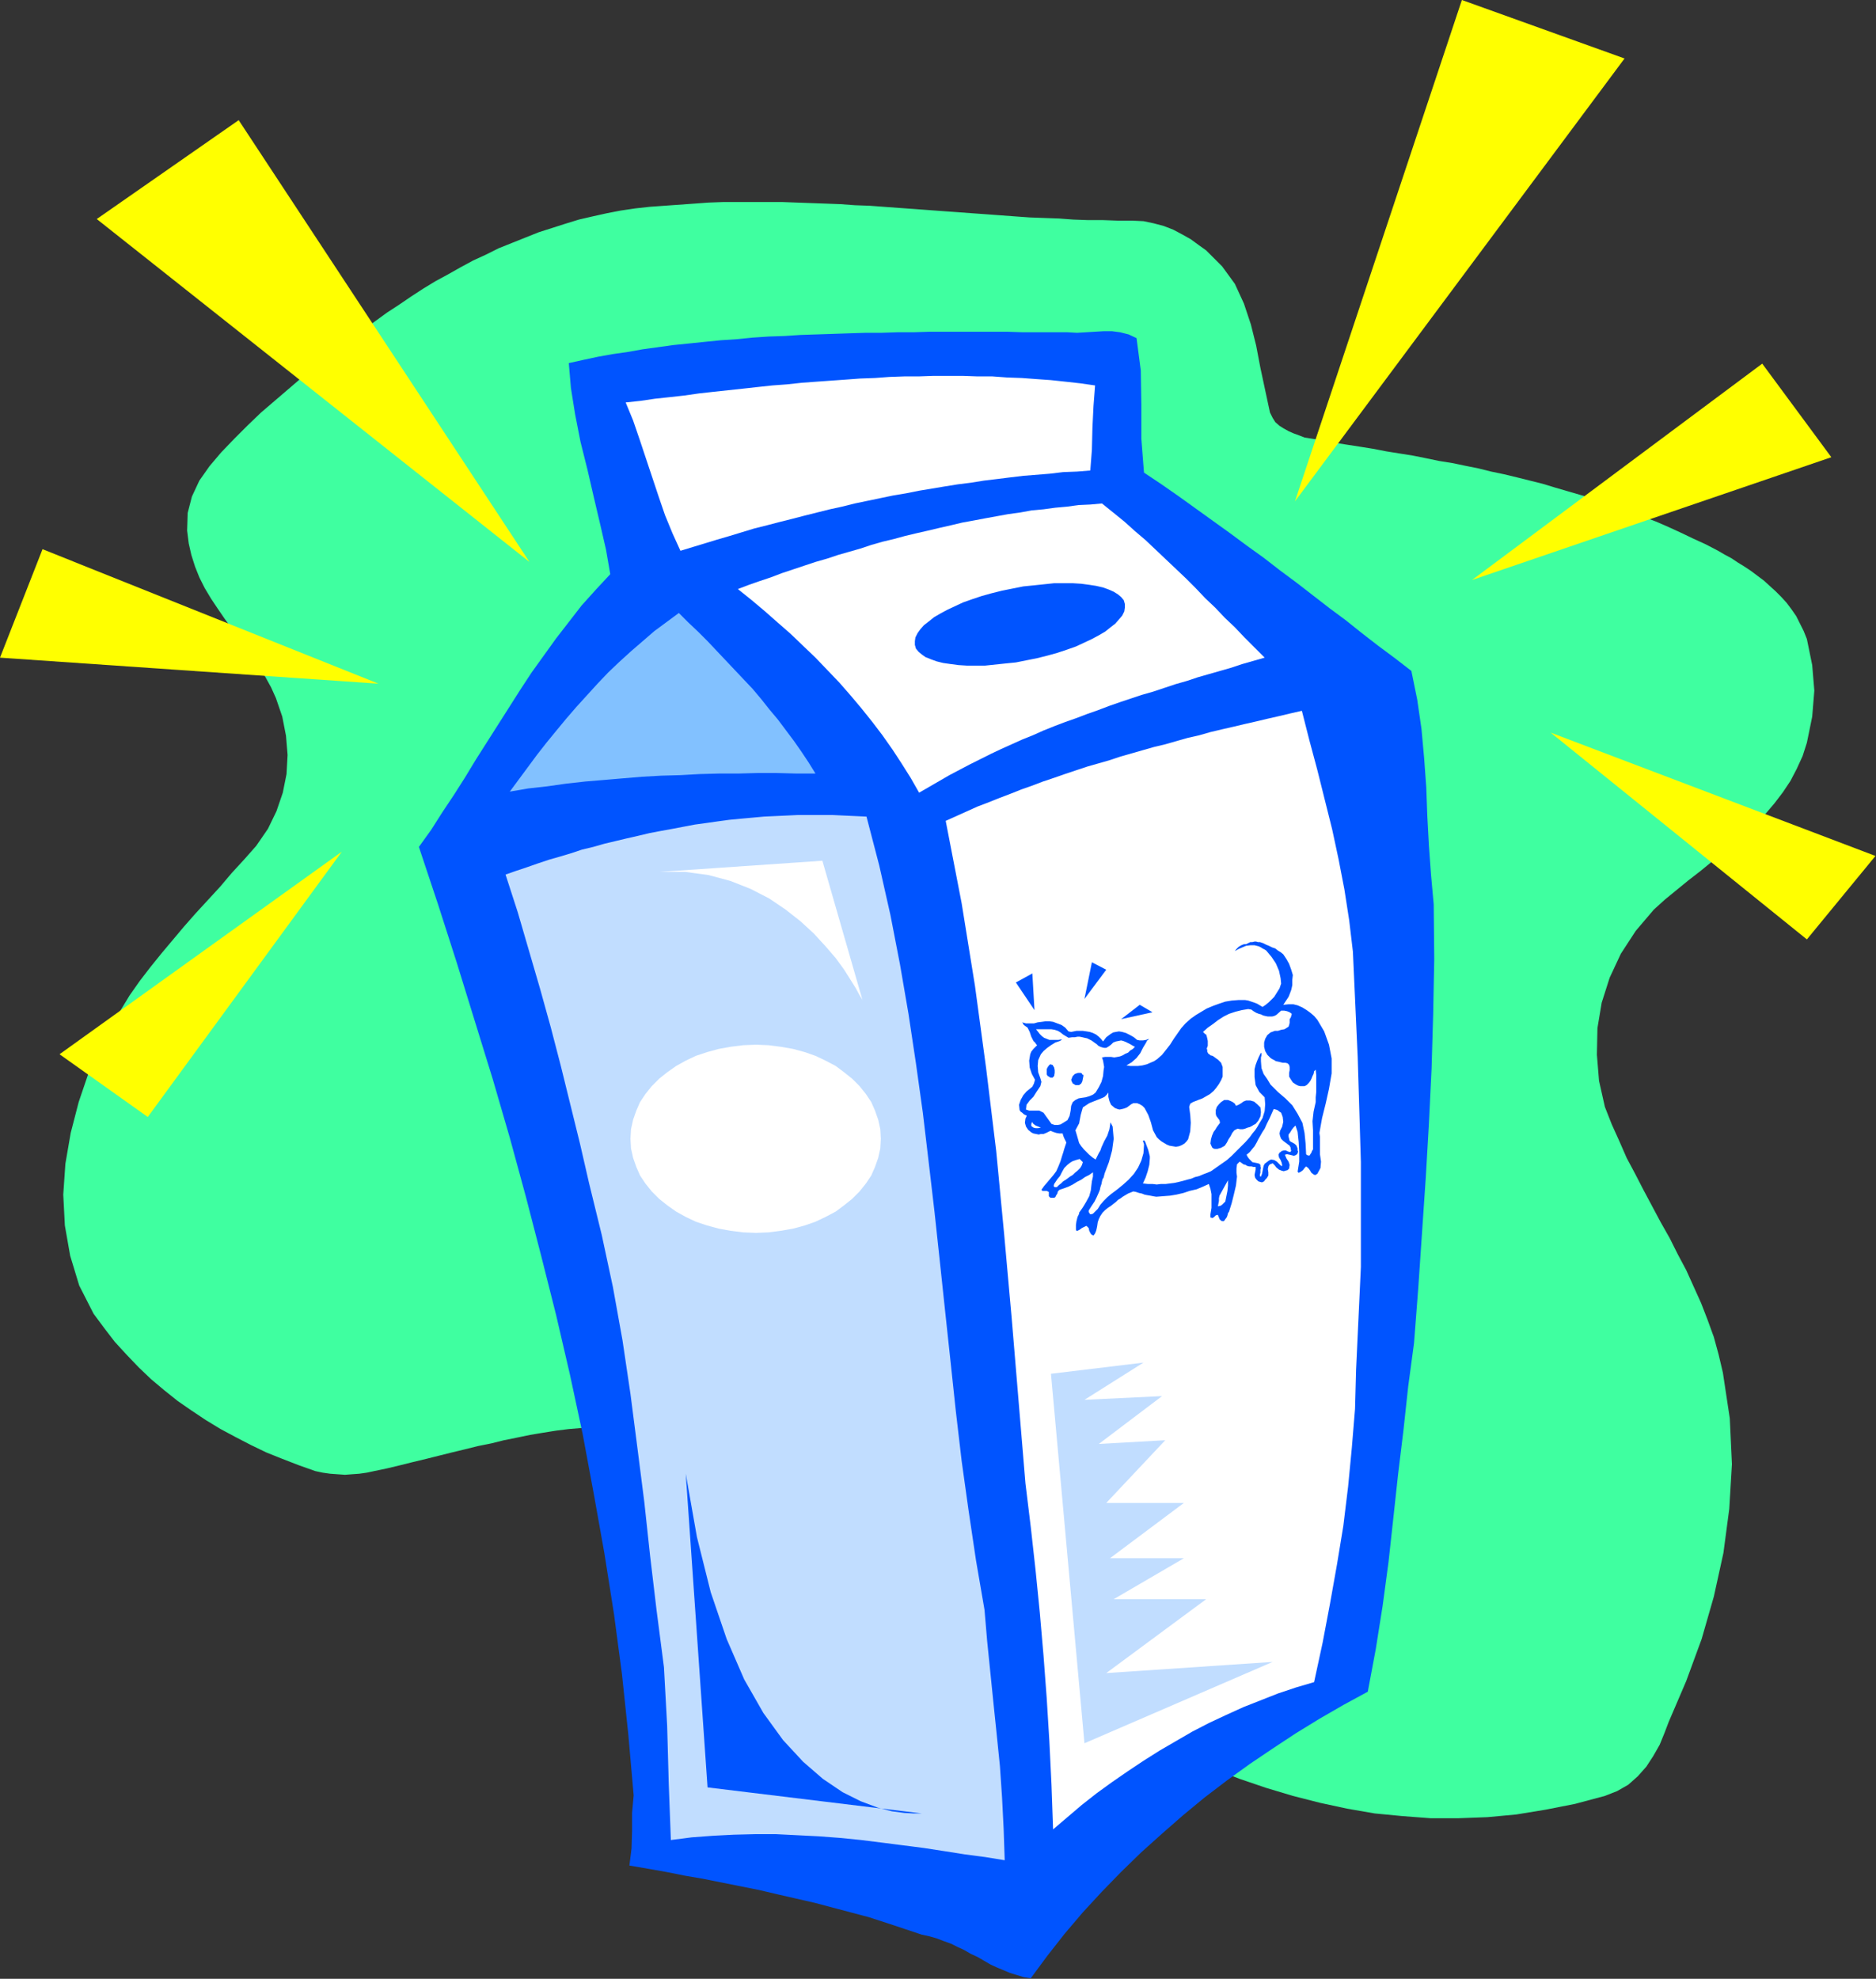 <?xml version="1.0" encoding="UTF-8" standalone="no"?>
<svg
   xmlns:dc="http://purl.org/dc/elements/1.1/"
   xmlns:cc="http://creativecommons.org/ns#"
   xmlns:rdf="http://www.w3.org/1999/02/22-rdf-syntax-ns#"
   xmlns:svg="http://www.w3.org/2000/svg"
   xmlns="http://www.w3.org/2000/svg"
   xmlns:sodipodi="http://sodipodi.sourceforge.net/DTD/sodipodi-0.dtd"
   xmlns:inkscape="http://www.inkscape.org/namespaces/inkscape"
   version="1.0"
   width="89.637mm"
   height="94.539mm"
   id="svg73"
   sodipodi:docname="CLP00061.WMF">
  <rect width="100%" height="100%" fill="#333333" stroke="none"/>
  <sodipodi:namedview
     pagecolor="#ffffff"
     bordercolor="#666666"
     borderopacity="1"
     objecttolerance="10"
     gridtolerance="10"
     guidetolerance="10"
     inkscape:pageopacity="0"
     inkscape:pageshadow="2"
     inkscape:window-width="640"
     inkscape:window-height="480"
     id="namedview75" />
  <defs
     id="defs3">
    <pattern
       id="WMFhbasepattern"
       patternUnits="userSpaceOnUse"
       width="6"
       height="6"
       x="0"
       y="0" />
  </defs>
  <path
     style="fill:#3fffa0;fill-rule:evenodd;fill-opacity:1;stroke:none;"
     d="  M 204.48,39.84   L 201.792,39.84   L 199.2,39.744   L 196.512,39.744   L 193.824,39.648   L 191.232,39.456   L 188.544,39.36   L 185.952,39.264   L 183.264,39.072   L 180.672,38.88   L 178.08,38.688   L 175.392,38.496   L 172.8,38.304   L 170.112,38.112   L 167.52,37.92   L 164.928,37.728   L 162.24,37.536   L 159.648,37.344   L 157.056,37.152   L 154.368,37.056   L 151.776,36.864   L 149.184,36.768   L 146.496,36.672   L 143.904,36.576   L 141.216,36.48   L 138.624,36.48   L 135.936,36.48   L 133.344,36.48   L 130.656,36.48   L 127.968,36.576   L 125.376,36.768   L 122.688,36.96   L 120,37.152   L 117.312,37.344   L 114.72,37.632   L 112.128,38.016   L 109.632,38.496   L 107.04,39.072   L 104.544,39.648   L 102.048,40.416   L 99.648,41.184   L 97.248,41.952   L 94.848,42.912   L 92.448,43.872   L 90.048,44.832   L 87.744,45.984   L 85.44,47.04   L 83.136,48.288   L 80.928,49.536   L 78.624,50.784   L 76.416,52.128   L 74.208,53.568   L 72.096,55.008   L 69.888,56.448   L 67.776,57.984   L 65.664,59.52   L 63.552,61.056   L 61.44,62.688   L 59.328,64.32   L 57.312,65.952   L 55.2,67.584   L 53.184,69.312   L 51.168,71.04   L 49.152,72.768   L 47.136,74.496   L 44.736,76.8   L 42.336,79.2   L 39.936,81.696   L 37.824,84.192   L 36,86.784   L 34.656,89.664   L 33.888,92.64   L 33.792,95.808   L 34.08,98.112   L 34.56,100.224   L 35.232,102.336   L 36,104.256   L 36.96,106.176   L 38.112,108.096   L 39.264,109.824   L 40.512,111.648   L 41.76,113.376   L 43.008,115.104   L 44.352,116.832   L 45.6,118.56   L 46.752,120.384   L 47.904,122.208   L 48.96,124.128   L 49.824,126.048   L 50.976,129.408   L 51.648,132.864   L 51.936,136.32   L 51.744,139.776   L 51.072,143.136   L 49.92,146.496   L 48.384,149.664   L 46.272,152.736   L 44.064,155.232   L 41.856,157.632   L 39.744,160.128   L 37.536,162.528   L 35.328,164.928   L 33.216,167.328   L 31.2,169.728   L 29.184,172.128   L 27.168,174.624   L 25.248,177.12   L 23.424,179.712   L 21.792,182.4   L 20.16,185.088   L 18.624,187.776   L 17.28,190.656   L 16.032,193.632   L 14.208,199.008   L 12.768,204.576   L 11.808,210.144   L 11.424,215.712   L 11.712,221.28   L 12.672,226.752   L 14.304,232.128   L 16.896,237.216   L 18.816,239.808   L 20.736,242.304   L 22.848,244.608   L 25.056,246.912   L 27.264,249.024   L 29.664,251.04   L 32.064,252.96   L 34.56,254.688   L 37.152,256.416   L 39.84,258.048   L 42.528,259.488   L 45.312,260.928   L 48.096,262.272   L 50.976,263.424   L 53.952,264.576   L 56.928,265.632   L 58.272,265.92   L 59.616,266.112   L 60.96,266.208   L 62.304,266.304   L 63.552,266.208   L 64.896,266.112   L 66.24,265.92   L 67.584,265.632   L 69.888,265.152   L 72.288,264.576   L 74.592,264   L 76.992,263.424   L 79.296,262.848   L 81.6,262.272   L 84,261.696   L 86.304,261.12   L 88.704,260.64   L 91.008,260.064   L 93.408,259.584   L 95.712,259.104   L 98.016,258.72   L 100.416,258.336   L 102.72,258.048   L 105.024,257.856   L 107.328,257.664   L 109.632,257.568   L 111.936,257.568   L 114.24,257.568   L 116.448,257.76   L 118.752,258.048   L 120.96,258.432   L 123.168,258.912   L 125.376,259.488   L 127.584,260.16   L 129.792,261.024   L 132,261.984   L 134.112,263.136   L 136.224,264.48   L 138.336,265.824   L 140.448,267.456   L 144.576,270.72   L 148.704,273.984   L 152.832,277.248   L 157.056,280.512   L 161.184,283.776   L 165.504,287.04   L 169.728,290.208   L 174.048,293.376   L 178.368,296.448   L 182.784,299.424   L 187.2,302.304   L 191.616,305.088   L 196.128,307.872   L 200.64,310.464   L 205.248,312.864   L 209.856,315.168   L 214.464,317.376   L 219.168,319.392   L 223.872,321.216   L 228.672,322.848   L 233.472,324.288   L 238.368,325.536   L 243.264,326.592   L 248.256,327.456   L 253.248,327.936   L 258.336,328.32   L 263.424,328.32   L 268.608,328.128   L 273.792,327.648   L 279.072,326.784   L 284.448,325.728   L 289.824,324.288   L 292.032,323.424   L 294.048,322.272   L 295.776,320.736   L 297.312,319.008   L 298.56,317.088   L 299.712,315.072   L 300.576,312.96   L 301.344,310.944   L 304.512,303.552   L 307.296,295.968   L 309.504,288.288   L 311.232,280.416   L 312.288,272.448   L 312.768,264.384   L 312.384,256.128   L 311.136,247.872   L 310.368,244.608   L 309.504,241.44   L 308.352,238.272   L 307.2,235.296   L 305.856,232.32   L 304.512,229.344   L 302.976,226.464   L 301.536,223.584   L 299.904,220.704   L 298.368,217.824   L 296.832,214.944   L 295.296,211.968   L 293.76,209.088   L 292.416,206.016   L 291.072,203.04   L 289.824,199.872   L 288.768,195.168   L 288.384,190.464   L 288.48,185.664   L 289.248,181.056   L 290.688,176.544   L 292.704,172.224   L 295.392,168.096   L 298.656,164.256   L 300.672,162.432   L 302.784,160.704   L 304.896,158.976   L 307.008,157.344   L 309.12,155.616   L 311.136,153.984   L 313.152,152.256   L 315.168,150.528   L 316.992,148.8   L 318.816,146.976   L 320.448,145.056   L 321.984,143.04   L 323.328,141.024   L 324.48,138.816   L 325.536,136.512   L 326.304,134.112   L 327.264,129.408   L 327.648,124.704   L 327.264,120.096   L 326.304,115.392   L 325.728,113.952   L 325.056,112.608   L 324.384,111.264   L 323.52,110.016   L 322.656,108.864   L 321.696,107.808   L 320.64,106.752   L 319.584,105.792   L 318.528,104.832   L 317.376,103.968   L 316.224,103.104   L 315.072,102.336   L 313.824,101.568   L 312.672,100.8   L 311.424,100.128   L 310.272,99.456   L 308.064,98.304   L 305.76,97.248   L 303.552,96.192   L 301.248,95.136   L 299.04,94.176   L 296.736,93.312   L 294.528,92.448   L 292.224,91.584   L 289.92,90.816   L 287.712,90.048   L 285.408,89.376   L 283.104,88.704   L 280.8,88.032   L 278.592,87.36   L 276.288,86.784   L 273.984,86.208   L 271.584,85.632   L 269.28,85.152   L 266.976,84.576   L 264.576,84.096   L 262.272,83.616   L 259.872,83.232   L 257.568,82.752   L 255.168,82.272   L 252.768,81.888   L 250.368,81.504   L 247.872,81.024   L 245.472,80.64   L 242.976,80.256   L 240.576,79.872   L 238.08,79.392   L 235.584,79.008   L 234.624,78.624   L 233.568,78.24   L 232.704,77.856   L 231.84,77.376   L 231.072,76.896   L 230.304,76.224   L 229.824,75.456   L 229.344,74.496   L 228.48,70.464   L 227.616,66.432   L 226.848,62.4   L 225.888,58.56   L 224.64,54.816   L 223.008,51.264   L 220.704,48.096   L 217.824,45.216   L 216.48,44.256   L 215.04,43.2   L 213.504,42.336   L 211.872,41.472   L 210.144,40.8   L 208.32,40.32   L 206.496,39.936   L 204.48,39.84  z "
     id="path5" />
  <path
     style="fill:#0054ff;fill-rule:evenodd;fill-opacity:1;stroke:none;"
     d="  M 166.464,349.344   L 163.296,348.288   L 160.128,347.232   L 156.864,346.176   L 153.6,345.312   L 150.336,344.448   L 147.072,343.584   L 143.712,342.816   L 140.352,342.048   L 137.088,341.28   L 133.728,340.608   L 130.368,339.936   L 127.008,339.264   L 123.648,338.688   L 120.288,338.016   L 117.024,337.44   L 113.664,336.864   L 114.048,333.792   L 114.144,330.624   L 114.144,327.36   L 114.432,324.192   L 113.472,313.248   L 112.32,302.304   L 110.88,291.456   L 109.152,280.512   L 107.232,269.76   L 105.216,258.912   L 102.912,248.16   L 100.416,237.408   L 97.728,226.752   L 94.944,216   L 92.064,205.44   L 88.992,194.88   L 85.728,184.32   L 82.464,173.76   L 79.104,163.296   L 75.648,152.928   L 77.856,149.856   L 79.872,146.688   L 81.984,143.52   L 84,140.352   L 85.92,137.184   L 87.936,134.016   L 89.952,130.848   L 91.968,127.68   L 93.984,124.512   L 96,121.44   L 98.208,118.368   L 100.416,115.296   L 102.72,112.32   L 105.024,109.344   L 107.616,106.464   L 110.208,103.68   L 109.44,99.264   L 108.384,94.656   L 107.232,89.76   L 106.08,84.768   L 104.832,79.776   L 103.872,74.88   L 103.104,70.08   L 102.72,65.568   L 105.312,64.992   L 108,64.416   L 110.688,63.936   L 113.376,63.552   L 116.064,63.072   L 118.848,62.688   L 121.632,62.304   L 124.512,62.016   L 127.296,61.728   L 130.176,61.44   L 133.056,61.248   L 135.936,60.96   L 138.816,60.768   L 141.696,60.672   L 144.576,60.48   L 147.552,60.384   L 150.432,60.288   L 153.312,60.192   L 156.288,60.096   L 159.168,60.096   L 162.048,60   L 164.928,60   L 167.808,59.904   L 170.688,59.904   L 173.568,59.904   L 176.352,59.904   L 179.136,59.904   L 181.92,59.904   L 184.704,60   L 187.392,60   L 190.08,60   L 192.768,60   L 194.496,60.096   L 196.128,60   L 197.664,59.904   L 199.296,59.808   L 200.832,59.808   L 202.272,60   L 203.808,60.384   L 205.248,61.056   L 206.016,66.912   L 206.112,73.056   L 206.112,79.2   L 206.592,85.344   L 209.76,87.456   L 212.928,89.664   L 216,91.872   L 219.072,94.08   L 222.144,96.288   L 225.12,98.496   L 228.192,100.704   L 231.168,103.008   L 234.144,105.216   L 237.12,107.52   L 240.096,109.824   L 243.072,112.032   L 245.952,114.336   L 248.928,116.64   L 251.904,118.848   L 254.88,121.152   L 255.936,126.336   L 256.704,131.616   L 257.184,136.896   L 257.568,142.176   L 257.76,147.456   L 258.048,152.736   L 258.432,158.016   L 258.912,163.296   L 259.008,173.184   L 258.816,183.072   L 258.528,192.96   L 258.048,202.848   L 257.472,212.736   L 256.8,222.624   L 256.128,232.512   L 255.36,242.496   L 254.304,250.368   L 253.44,258.336   L 252.48,266.208   L 251.616,274.176   L 250.752,282.048   L 249.696,289.92   L 248.448,297.792   L 247.008,305.472   L 242.592,307.872   L 238.272,310.368   L 234.048,312.96   L 229.824,315.744   L 225.696,318.528   L 221.568,321.504   L 217.536,324.576   L 213.696,327.744   L 209.856,331.104   L 206.112,334.464   L 202.464,338.016   L 199.008,341.568   L 195.552,345.312   L 192.288,349.152   L 189.12,353.184   L 186.144,357.216   L 184.896,357.024   L 183.648,356.64   L 182.4,356.256   L 181.248,355.776   L 180.096,355.296   L 178.848,354.72   L 177.696,354.048   L 176.544,353.376   L 175.296,352.8   L 174.144,352.128   L 172.896,351.552   L 171.744,350.976   L 170.4,350.496   L 169.152,350.016   L 167.808,349.632   L 166.464,349.344  z "
     id="path7" />
  <path
     style="fill:#c1ddff;fill-rule:evenodd;fill-opacity:1;stroke:none;"
     d="  M 121.152,332.256   L 120.768,322.08   L 120.48,311.616   L 119.904,301.056   L 118.56,290.688   L 117.408,280.992   L 116.352,271.2   L 115.104,261.408   L 113.856,251.712   L 112.416,242.016   L 110.688,232.416   L 108.672,223.008   L 106.368,213.6   L 104.736,206.496   L 103.008,199.488   L 101.28,192.48   L 99.456,185.472   L 97.536,178.56   L 95.52,171.648   L 93.504,164.736   L 91.296,157.92   L 93.216,157.248   L 95.232,156.576   L 97.152,155.904   L 99.168,155.232   L 101.184,154.656   L 103.104,154.08   L 105.12,153.408   L 107.136,152.928   L 109.152,152.352   L 111.168,151.872   L 113.184,151.392   L 115.296,150.912   L 117.312,150.432   L 119.328,150.048   L 121.44,149.664   L 123.456,149.28   L 125.472,148.896   L 127.584,148.608   L 129.6,148.32   L 131.712,148.032   L 133.728,147.84   L 135.84,147.648   L 137.952,147.456   L 139.968,147.36   L 142.08,147.264   L 144.096,147.168   L 146.208,147.168   L 148.224,147.168   L 150.336,147.168   L 152.352,147.264   L 154.464,147.36   L 156.48,147.456   L 158.784,156.288   L 160.8,165.216   L 162.528,174.144   L 164.064,183.072   L 165.408,192   L 166.656,200.928   L 167.712,209.856   L 168.768,218.88   L 169.728,227.808   L 170.688,236.832   L 171.648,245.76   L 172.608,254.784   L 173.664,263.808   L 174.912,272.736   L 176.256,281.76   L 177.792,290.688   L 178.272,296.352   L 178.848,302.016   L 179.424,307.68   L 180,313.248   L 180.576,318.912   L 180.96,324.576   L 181.248,330.24   L 181.44,335.904   L 177.888,335.328   L 174.24,334.848   L 170.592,334.272   L 166.848,333.696   L 163.104,333.216   L 159.36,332.736   L 155.52,332.256   L 151.68,331.872   L 147.84,331.584   L 144,331.392   L 140.16,331.2   L 136.32,331.2   L 132.48,331.296   L 128.736,331.488   L 124.896,331.776   L 121.152,332.256  z "
     id="path9" />
  <path
     style="fill:#ffffff;fill-rule:evenodd;fill-opacity:1;stroke:none;"
     d="  M 185.184,267.84   L 183.936,252.864   L 182.688,237.888   L 181.344,222.912   L 179.904,207.84   L 178.08,192.864   L 176.064,177.984   L 173.664,163.104   L 170.784,148.224   L 172.704,147.36   L 174.624,146.496   L 176.544,145.632   L 178.56,144.864   L 180.48,144.096   L 182.496,143.328   L 184.416,142.56   L 186.336,141.888   L 188.352,141.12   L 190.368,140.448   L 192.288,139.776   L 194.304,139.104   L 196.32,138.432   L 198.336,137.856   L 200.352,137.28   L 202.368,136.608   L 204.384,136.032   L 206.4,135.456   L 208.416,134.88   L 210.432,134.4   L 212.448,133.824   L 214.464,133.248   L 216.576,132.768   L 218.592,132.192   L 220.608,131.712   L 222.72,131.232   L 224.736,130.752   L 226.848,130.272   L 228.864,129.792   L 230.976,129.312   L 232.992,128.832   L 235.104,128.352   L 236.448,133.632   L 237.888,139.008   L 239.232,144.384   L 240.576,149.76   L 241.728,155.136   L 242.784,160.608   L 243.648,166.176   L 244.32,171.84   L 245.184,190.848   L 245.76,209.856   L 245.76,228.768   L 244.896,247.296   L 244.704,254.4   L 244.128,261.408   L 243.456,268.416   L 242.592,275.52   L 241.44,282.528   L 240.192,289.536   L 238.848,296.64   L 237.312,303.744   L 234.048,304.704   L 230.88,305.76   L 227.712,307.008   L 224.544,308.256   L 221.376,309.696   L 218.304,311.136   L 215.328,312.672   L 212.352,314.4   L 209.376,316.128   L 206.496,317.952   L 203.616,319.872   L 200.832,321.792   L 198.048,323.808   L 195.36,325.92   L 192.768,328.128   L 190.176,330.336   L 189.888,322.272   L 189.504,314.4   L 189.024,306.624   L 188.448,298.944   L 187.776,291.168   L 187.008,283.488   L 186.144,275.712   L 185.184,267.84  z "
     id="path11" />
  <path
     style="fill:#ffffff;fill-rule:evenodd;fill-opacity:1;stroke:none;"
     d="  M 133.248,106.368   L 135.264,105.6   L 137.184,104.928   L 139.2,104.256   L 141.216,103.488   L 143.232,102.816   L 145.248,102.144   L 147.264,101.472   L 149.28,100.896   L 151.296,100.224   L 153.312,99.648   L 155.328,99.072   L 157.344,98.4   L 159.36,97.824   L 161.376,97.344   L 163.488,96.768   L 165.504,96.288   L 167.616,95.808   L 169.632,95.328   L 171.744,94.848   L 173.76,94.368   L 175.872,93.984   L 177.888,93.6   L 180,93.216   L 182.112,92.832   L 184.224,92.544   L 186.336,92.16   L 188.448,91.968   L 190.56,91.68   L 192.672,91.488   L 194.784,91.2   L 196.896,91.104   L 199.008,90.912   L 201.024,92.544   L 203.04,94.176   L 204.96,95.904   L 206.88,97.536   L 208.704,99.264   L 210.528,100.992   L 212.352,102.72   L 214.176,104.448   L 215.904,106.176   L 217.632,108   L 219.456,109.728   L 221.184,111.552   L 223.008,113.28   L 224.736,115.104   L 226.56,116.928   L 228.384,118.752   L 226.368,119.328   L 224.352,119.904   L 222.336,120.576   L 220.32,121.152   L 218.304,121.728   L 216.288,122.304   L 214.272,122.976   L 212.256,123.552   L 210.24,124.224   L 208.224,124.896   L 206.208,125.472   L 204.192,126.144   L 202.176,126.816   L 200.256,127.488   L 198.24,128.256   L 196.32,128.928   L 194.304,129.696   L 192.384,130.368   L 190.368,131.136   L 188.448,131.904   L 186.528,132.768   L 184.608,133.536   L 182.688,134.4   L 180.768,135.264   L 178.944,136.128   L 177.024,137.088   L 175.104,138.048   L 173.28,139.008   L 171.456,139.968   L 169.632,141.024   L 167.808,142.08   L 165.984,143.136   L 164.448,140.448   L 162.816,137.856   L 161.184,135.36   L 159.36,132.768   L 157.536,130.368   L 155.616,127.968   L 153.6,125.568   L 151.584,123.264   L 149.472,121.056   L 147.264,118.752   L 145.056,116.64   L 142.752,114.432   L 140.448,112.416   L 138.048,110.304   L 135.648,108.288   L 133.248,106.368  z "
     id="path13" />
  <path
     style="fill:#82c1ff;fill-rule:evenodd;fill-opacity:1;stroke:none;"
     d="  M 122.592,110.688   L 124.32,112.416   L 126.048,114.048   L 127.776,115.776   L 129.408,117.504   L 131.04,119.232   L 132.672,120.96   L 134.304,122.688   L 135.936,124.416   L 137.472,126.24   L 138.912,128.064   L 140.448,129.888   L 141.888,131.808   L 143.328,133.728   L 144.672,135.648   L 146.016,137.664   L 147.264,139.68   L 143.808,139.68   L 140.256,139.584   L 136.8,139.584   L 133.344,139.68   L 129.888,139.68   L 126.336,139.776   L 122.88,139.968   L 119.424,140.064   L 115.968,140.256   L 112.512,140.544   L 109.152,140.832   L 105.696,141.12   L 102.24,141.504   L 98.88,141.984   L 95.424,142.368   L 92.064,142.944   L 93.696,140.736   L 95.328,138.528   L 96.96,136.32   L 98.688,134.112   L 100.416,132   L 102.24,129.792   L 104.064,127.68   L 105.984,125.568   L 107.904,123.456   L 109.824,121.44   L 111.84,119.52   L 113.952,117.6   L 116.064,115.776   L 118.176,113.952   L 120.384,112.32   L 122.592,110.688  z "
     id="path15" />
  <path
     style="fill:#ffffff;fill-rule:evenodd;fill-opacity:1;stroke:none;"
     d="  M 122.88,99.456   L 121.44,96.288   L 120.096,93.024   L 118.944,89.664   L 117.792,86.208   L 116.64,82.752   L 115.488,79.296   L 114.336,75.936   L 112.992,72.672   L 115.68,72.384   L 118.272,72   L 120.96,71.712   L 123.552,71.424   L 126.24,71.04   L 128.832,70.752   L 131.52,70.464   L 134.208,70.176   L 136.8,69.888   L 139.488,69.6   L 142.08,69.408   L 144.768,69.12   L 147.36,68.928   L 150.048,68.736   L 152.736,68.544   L 155.328,68.352   L 158.016,68.256   L 160.608,68.064   L 163.296,67.968   L 165.888,67.968   L 168.576,67.872   L 171.264,67.872   L 173.856,67.872   L 176.544,67.968   L 179.232,67.968   L 181.824,68.16   L 184.512,68.256   L 187.104,68.448   L 189.792,68.64   L 192.48,68.928   L 195.072,69.216   L 197.76,69.6   L 197.472,73.344   L 197.28,77.28   L 197.184,81.216   L 196.896,84.96   L 194.496,85.152   L 192,85.248   L 189.6,85.536   L 187.2,85.728   L 184.8,85.92   L 182.4,86.208   L 180.096,86.496   L 177.696,86.784   L 175.296,87.168   L 172.992,87.456   L 170.592,87.84   L 168.288,88.224   L 165.984,88.608   L 163.584,89.088   L 161.28,89.472   L 158.976,89.952   L 156.672,90.432   L 154.368,90.912   L 152.064,91.488   L 149.856,91.968   L 147.552,92.544   L 145.248,93.12   L 143.04,93.696   L 140.736,94.272   L 138.528,94.848   L 136.224,95.424   L 134.016,96.096   L 131.808,96.768   L 129.504,97.44   L 127.296,98.112   L 125.088,98.784   L 122.88,99.456  z "
     id="path17" />
  <path
     style="fill:#ffffff;fill-rule:evenodd;fill-opacity:1;stroke:none;"
     d="  M 136.512,222.624   L 138.816,222.528   L 141.024,222.24   L 143.232,221.856   L 145.344,221.28   L 147.264,220.608   L 149.088,219.744   L 150.912,218.784   L 152.448,217.632   L 153.888,216.48   L 155.232,215.136   L 156.384,213.696   L 157.344,212.256   L 158.016,210.72   L 158.592,209.088   L 158.976,207.36   L 159.072,205.632   L 158.976,203.904   L 158.592,202.176   L 158.016,200.544   L 157.344,199.008   L 156.384,197.568   L 155.232,196.128   L 153.888,194.784   L 152.448,193.632   L 150.912,192.48   L 149.088,191.52   L 147.264,190.656   L 145.344,189.984   L 143.232,189.408   L 141.024,189.024   L 138.816,188.736   L 136.512,188.64   L 134.208,188.736   L 131.904,189.024   L 129.792,189.408   L 127.68,189.984   L 125.664,190.656   L 123.84,191.52   L 122.112,192.48   L 120.48,193.632   L 119.04,194.784   L 117.696,196.128   L 116.544,197.568   L 115.584,199.008   L 114.912,200.544   L 114.336,202.176   L 113.952,203.904   L 113.856,205.632   L 113.952,207.36   L 114.336,209.088   L 114.912,210.72   L 115.584,212.256   L 116.544,213.696   L 117.696,215.136   L 119.04,216.48   L 120.48,217.632   L 122.112,218.784   L 123.84,219.744   L 125.664,220.608   L 127.68,221.28   L 129.792,221.856   L 131.904,222.24   L 134.208,222.528   L 136.512,222.624  z "
     id="path19" />
  <path
     style="fill:#0054ff;fill-rule:evenodd;fill-opacity:1;stroke:none;"
     d="  M 238.272,204.576   L 238.368,205.248   L 238.368,205.92   L 238.368,206.592   L 238.368,207.264   L 238.368,208.416   L 238.56,209.76   L 238.464,210.912   L 237.888,211.968   L 237.696,212.064   L 237.6,212.16   L 237.408,212.16   L 237.216,212.064   L 236.832,211.776   L 236.544,211.296   L 236.256,210.912   L 235.872,210.624   L 235.584,210.912   L 235.296,211.296   L 234.912,211.584   L 234.528,211.776   L 234.336,211.584   L 234.624,209.76   L 234.624,207.936   L 234.528,206.208   L 234.336,204.384   L 233.952,203.232   L 233.568,203.616   L 233.28,204   L 232.992,204.48   L 232.704,204.864   L 232.704,205.248   L 232.8,205.632   L 232.896,206.016   L 233.184,206.208   L 233.568,206.4   L 233.856,206.592   L 234.144,206.88   L 234.24,207.168   L 234.336,207.36   L 234.336,207.552   L 234.336,207.744   L 234.432,207.936   L 234.336,208.224   L 234.24,208.416   L 233.952,208.608   L 233.664,208.704   L 233.28,208.608   L 232.896,208.512   L 232.416,208.416   L 232.032,208.512   L 232.32,209.184   L 232.704,209.76   L 232.896,210.336   L 232.8,211.008   L 232.512,211.296   L 232.128,211.392   L 231.84,211.488   L 231.456,211.392   L 230.976,211.2   L 230.496,210.816   L 230.208,210.432   L 229.824,210.048   L 229.632,210.144   L 229.344,210.24   L 229.152,210.432   L 229.056,210.624   L 228.96,211.104   L 229.056,211.68   L 229.056,212.256   L 228.768,212.736   L 228.48,213.024   L 228.288,213.312   L 227.904,213.504   L 227.52,213.408   L 227.232,213.312   L 227.04,213.12   L 226.848,212.928   L 226.656,212.64   L 226.56,212.16   L 226.656,211.68   L 226.752,211.2   L 226.752,210.72   L 226.368,210.72   L 225.984,210.624   L 225.6,210.624   L 225.216,210.528   L 224.928,210.336   L 224.544,210.24   L 224.16,209.952   L 223.872,209.76   L 223.392,210.24   L 223.296,211.008   L 223.296,211.776   L 223.392,212.448   L 223.2,214.08   L 222.816,215.712   L 222.432,217.248   L 221.952,218.784   L 221.76,219.072   L 221.664,219.456   L 221.568,219.744   L 221.376,220.032   L 221.28,220.128   L 221.184,220.32   L 221.088,220.416   L 220.992,220.512   L 220.8,220.512   L 220.704,220.512   L 220.512,220.416   L 220.416,220.32   L 220.224,220.128   L 220.128,219.84   L 220.032,219.648   L 219.936,219.36   L 219.552,219.456   L 219.264,219.744   L 218.976,219.936   L 218.592,219.84   L 218.592,219.264   L 218.688,218.688   L 218.784,218.112   L 218.784,217.632   L 218.784,216.576   L 218.784,215.616   L 218.592,214.656   L 218.304,213.792   L 217.248,214.272   L 216.096,214.752   L 214.848,215.04   L 213.696,215.424   L 212.448,215.712   L 211.296,215.904   L 210.048,216   L 208.8,216.096   L 208.224,216   L 207.744,215.904   L 207.168,215.808   L 206.688,215.712   L 206.208,215.52   L 205.728,215.424   L 205.152,215.232   L 204.672,215.136   L 204.192,215.328   L 203.712,215.52   L 203.232,215.808   L 202.752,216.096   L 202.368,216.384   L 201.888,216.672   L 201.504,217.056   L 201.12,217.344   L 200.64,217.728   L 200.064,218.112   L 199.584,218.496   L 199.104,218.976   L 198.72,219.552   L 198.432,220.128   L 198.24,220.704   L 198.144,221.376   L 198.048,221.856   L 197.952,222.24   L 197.76,222.72   L 197.472,223.104   L 197.088,222.912   L 196.896,222.624   L 196.704,222.24   L 196.608,221.76   L 196.512,221.664   L 196.416,221.568   L 196.224,221.376   L 196.128,221.376   L 195.744,221.568   L 195.36,221.76   L 194.976,222.048   L 194.592,222.24   L 194.496,222.24   L 194.4,222.24   L 194.304,222.048   L 194.304,221.952   L 194.304,221.184   L 194.4,220.512   L 194.592,219.744   L 194.88,219.168   L 194.88,218.976   L 195.552,218.016   L 196.128,217.056   L 196.704,216   L 196.992,214.944   L 197.088,214.08   L 197.184,213.312   L 197.376,212.448   L 197.376,211.68   L 196.704,212.16   L 195.936,212.544   L 195.264,213.024   L 194.496,213.408   L 193.728,213.888   L 192.96,214.272   L 192.192,214.56   L 191.328,214.848   L 191.04,215.136   L 190.944,215.52   L 190.752,215.808   L 190.56,216.192   L 190.368,216.288   L 190.176,216.288   L 189.888,216.288   L 189.696,216.288   L 189.408,216   L 189.408,215.52   L 189.408,215.232   L 189.024,215.04   L 188.736,215.04   L 188.448,215.04   L 188.256,215.04   L 188.064,214.848   L 188.544,214.176   L 189.12,213.504   L 189.6,212.928   L 190.176,212.256   L 190.752,211.488   L 191.136,210.624   L 191.52,209.664   L 191.808,208.704   L 192,208.128   L 192.192,207.456   L 192.384,206.88   L 192.576,206.304   L 192.384,205.92   L 192.192,205.536   L 192,205.056   L 191.904,204.672   L 191.328,204.672   L 190.752,204.576   L 190.176,204.384   L 189.696,204.192   L 189.312,204.384   L 188.928,204.576   L 188.448,204.768   L 187.968,204.768   L 187.584,204.864   L 187.104,204.768   L 186.624,204.672   L 186.24,204.48   L 185.664,204   L 185.28,203.424   L 185.088,202.752   L 185.184,201.984   L 185.28,201.792   L 185.376,201.6   L 185.376,201.408   L 185.088,201.312   L 184.8,201.12   L 184.608,200.928   L 184.32,200.736   L 184.128,200.448   L 184.032,199.488   L 184.32,198.624   L 184.8,197.76   L 185.376,197.088   L 185.856,196.704   L 186.432,196.224   L 186.72,195.648   L 186.912,194.976   L 186.336,193.92   L 185.952,192.768   L 185.856,191.52   L 186.048,190.368   L 186.24,189.888   L 186.624,189.408   L 187.008,189.024   L 187.296,188.736   L 187.104,188.544   L 187.008,188.352   L 186.816,188.16   L 186.624,187.968   L 186.24,187.2   L 185.952,186.336   L 185.568,185.568   L 184.896,185.088   L 184.608,184.608   L 185.28,184.8   L 186.048,184.8   L 186.72,184.8   L 187.392,184.608   L 188.16,184.512   L 188.832,184.416   L 189.504,184.416   L 190.176,184.512   L 190.944,184.8   L 191.712,185.088   L 192.384,185.568   L 192.96,186.24   L 193.44,186.336   L 193.92,186.24   L 194.4,186.144   L 194.976,186.144   L 195.552,186.144   L 196.224,186.24   L 196.8,186.336   L 197.376,186.528   L 197.952,186.816   L 198.432,187.2   L 198.816,187.584   L 199.2,188.064   L 199.488,187.68   L 199.776,187.296   L 200.16,187.008   L 200.544,186.72   L 201.024,186.432   L 201.504,186.336   L 202.08,186.24   L 202.656,186.336   L 203.328,186.528   L 204.096,186.912   L 204.768,187.296   L 205.344,187.776   L 205.824,187.872   L 206.4,187.872   L 206.976,187.776   L 207.456,187.584   L 207.36,187.776   L 207.168,187.872   L 207.072,188.064   L 206.976,188.256   L 206.4,189.216   L 205.92,190.176   L 205.248,191.04   L 204.384,191.808   L 203.424,192.384   L 204.096,192.48   L 204.864,192.48   L 205.536,192.48   L 206.304,192.384   L 207.072,192.192   L 207.744,191.904   L 208.416,191.616   L 208.992,191.232   L 209.856,190.464   L 210.624,189.504   L 211.296,188.64   L 211.968,187.584   L 212.64,186.624   L 213.312,185.664   L 214.08,184.8   L 215.04,183.936   L 216,183.264   L 216.96,182.688   L 217.92,182.112   L 219.072,181.632   L 220.128,181.248   L 221.28,180.864   L 222.432,180.672   L 223.68,180.576   L 224.256,180.576   L 224.832,180.576   L 225.408,180.672   L 225.984,180.864   L 226.56,181.056   L 227.04,181.248   L 227.52,181.536   L 228,181.824   L 228.576,181.44   L 229.152,180.96   L 229.632,180.48   L 230.112,180   L 230.592,179.232   L 231.072,178.464   L 231.36,177.6   L 231.264,176.64   L 230.976,175.296   L 230.4,173.952   L 229.632,172.8   L 228.672,171.648   L 228.384,171.456   L 228,171.264   L 227.712,171.072   L 227.328,170.88   L 226.944,170.784   L 226.56,170.688   L 226.176,170.688   L 225.792,170.688   L 225.024,170.784   L 224.352,171.072   L 223.68,171.36   L 223.008,171.744   L 223.296,171.36   L 223.68,170.976   L 224.16,170.688   L 224.64,170.496   L 225.024,170.496   L 225.408,170.304   L 225.792,170.112   L 226.176,170.112   L 226.56,170.016   L 226.848,170.016   L 227.136,170.112   L 227.52,170.112   L 228.096,170.304   L 228.672,170.592   L 229.152,170.784   L 229.728,171.072   L 230.304,171.264   L 230.784,171.648   L 231.264,171.936   L 231.744,172.32   L 232.32,173.184   L 232.8,174.048   L 233.184,175.104   L 233.472,176.064   L 233.376,176.928   L 233.376,177.888   L 233.184,178.752   L 232.896,179.52   L 232.704,180   L 231.744,181.44   L 231.744,181.44   L 232.704,181.344   L 233.568,181.344   L 234.336,181.536   L 235.2,181.92   L 235.968,182.4   L 236.64,182.88   L 237.312,183.456   L 237.888,184.128   L 239.136,186.24   L 240,188.64   L 240.48,191.136   L 240.48,193.824   L 240,196.608   L 239.424,199.2   L 238.752,201.888   L 238.272,204.576  z "
     id="path21" />
  <path
     style="fill:#ffffff;fill-rule:evenodd;fill-opacity:1;stroke:none;"
     d="  M 237.216,200.736   L 237.024,202.464   L 237.12,204.096   L 237.12,205.824   L 237.12,207.552   L 236.928,207.84   L 236.832,208.128   L 236.64,208.416   L 236.448,208.704   L 236.256,208.608   L 236.064,208.608   L 235.968,208.512   L 235.872,208.416   L 235.776,206.496   L 235.584,204.576   L 235.2,202.752   L 234.336,201.12   L 233.856,200.352   L 233.376,199.584   L 232.704,198.912   L 232.128,198.336   L 231.456,197.76   L 230.784,197.184   L 230.112,196.512   L 229.44,195.84   L 228.864,194.88   L 228.192,193.92   L 227.808,192.864   L 227.712,191.616   L 227.712,191.232   L 227.712,190.944   L 227.808,190.56   L 227.808,190.272   L 227.712,190.08   L 227.328,190.848   L 227.04,191.52   L 226.752,192.288   L 226.56,193.056   L 226.56,194.496   L 226.752,195.936   L 227.424,197.184   L 228.384,198.144   L 228.48,199.392   L 228.384,200.64   L 228,201.888   L 227.424,202.848   L 227.04,203.52   L 226.656,204.096   L 226.176,204.672   L 225.696,205.344   L 224.928,206.208   L 224.064,207.072   L 223.296,207.84   L 222.432,208.704   L 221.568,209.472   L 220.608,210.144   L 219.648,210.816   L 218.688,211.488   L 218.016,211.776   L 217.248,212.064   L 216.576,212.352   L 215.808,212.544   L 215.136,212.832   L 214.368,213.024   L 213.696,213.216   L 212.928,213.408   L 212.064,213.6   L 211.296,213.696   L 210.528,213.792   L 209.664,213.792   L 208.896,213.888   L 208.128,213.792   L 207.264,213.792   L 206.4,213.696   L 206.88,212.64   L 207.264,211.488   L 207.552,210.336   L 207.648,209.184   L 207.648,208.8   L 207.552,208.416   L 207.456,208.032   L 207.36,207.648   L 206.784,206.112   L 206.688,206.016   L 206.688,206.016   L 206.592,205.92   L 206.496,205.92   L 206.4,206.112   L 206.496,206.304   L 206.592,206.592   L 206.592,206.784   L 206.496,208.224   L 206.112,209.568   L 205.536,210.816   L 204.768,211.968   L 203.808,213.024   L 202.848,213.888   L 201.792,214.752   L 200.64,215.616   L 199.968,216.192   L 199.296,216.864   L 198.72,217.536   L 198.24,218.304   L 197.952,218.592   L 197.664,218.88   L 197.376,219.168   L 196.992,219.264   L 196.896,219.264   L 196.8,219.168   L 196.704,218.976   L 196.608,218.88   L 196.608,218.592   L 197.088,217.824   L 197.664,216.96   L 198.048,216.192   L 198.432,215.328   L 198.624,214.848   L 198.72,214.368   L 198.912,213.792   L 199.008,213.312   L 199.104,212.928   L 199.296,212.64   L 199.392,212.256   L 199.488,211.872   L 200.256,209.856   L 200.832,207.744   L 201.12,205.632   L 200.928,203.424   L 200.832,203.232   L 200.736,203.04   L 200.64,202.848   L 200.544,202.656   L 200.352,203.904   L 199.968,205.056   L 199.392,206.112   L 198.912,207.168   L 198.72,207.744   L 198.432,208.224   L 198.144,208.8   L 197.856,209.376   L 197.28,208.992   L 196.704,208.512   L 196.224,208.032   L 195.744,207.552   L 195.264,206.976   L 194.88,206.4   L 194.688,205.728   L 194.496,205.056   L 194.208,204.096   L 194.88,202.848   L 195.168,201.312   L 195.552,199.968   L 196.704,199.2   L 197.184,199.008   L 197.664,198.816   L 198.144,198.624   L 198.624,198.432   L 199.104,198.24   L 199.488,198.048   L 199.872,197.664   L 200.16,197.28   L 200.16,198.048   L 200.352,198.816   L 200.64,199.488   L 201.312,200.064   L 201.792,200.256   L 202.176,200.352   L 202.656,200.256   L 203.04,200.16   L 203.52,199.968   L 203.904,199.68   L 204.288,199.392   L 204.672,199.2   L 205.344,199.2   L 205.824,199.392   L 206.304,199.68   L 206.688,200.064   L 207.36,201.312   L 207.84,202.656   L 208.224,204.096   L 208.896,205.344   L 209.28,205.728   L 209.76,206.112   L 210.24,206.4   L 210.72,206.688   L 211.2,206.88   L 211.776,206.976   L 212.352,207.072   L 212.928,206.976   L 213.408,206.784   L 213.888,206.496   L 214.272,206.112   L 214.56,205.728   L 214.944,204.288   L 215.04,202.752   L 214.944,201.312   L 214.752,199.872   L 214.944,199.296   L 215.424,199.008   L 215.904,198.816   L 216.384,198.624   L 217.152,198.336   L 217.824,197.952   L 218.496,197.568   L 219.168,196.992   L 219.648,196.416   L 220.128,195.744   L 220.512,195.072   L 220.8,194.4   L 220.8,193.536   L 220.8,192.672   L 220.512,191.904   L 219.936,191.328   L 219.648,191.136   L 219.264,190.848   L 218.976,190.656   L 218.592,190.56   L 218.4,190.368   L 218.208,190.272   L 218.112,190.08   L 218.016,189.888   L 218.016,189.6   L 217.92,189.312   L 218.016,189.12   L 218.112,188.832   L 218.112,188.448   L 218.112,187.968   L 218.016,187.488   L 217.92,187.104   L 217.824,186.816   L 217.632,186.72   L 217.44,186.528   L 217.248,186.336   L 218.112,185.568   L 219.072,184.896   L 219.936,184.224   L 220.992,183.552   L 221.952,183.072   L 223.104,182.688   L 224.256,182.4   L 225.408,182.208   L 225.984,182.304   L 226.368,182.592   L 226.848,182.88   L 227.328,183.072   L 227.712,183.168   L 228.096,183.36   L 228.48,183.456   L 228.96,183.552   L 229.344,183.552   L 229.728,183.552   L 230.112,183.456   L 230.496,183.264   L 231.36,182.496   L 231.936,182.496   L 232.416,182.592   L 232.896,182.784   L 233.28,183.072   L 233.184,183.456   L 233.088,183.744   L 232.896,184.032   L 232.896,184.416   L 232.896,184.704   L 232.8,185.088   L 232.704,185.376   L 232.416,185.568   L 231.936,185.856   L 231.36,185.952   L 230.784,186.144   L 230.208,186.144   L 229.44,186.432   L 228.864,186.912   L 228.48,187.584   L 228.288,188.256   L 228.288,189.024   L 228.48,189.792   L 228.864,190.464   L 229.44,191.04   L 229.728,191.232   L 230.112,191.424   L 230.4,191.616   L 230.88,191.712   L 231.264,191.808   L 231.648,191.904   L 232.128,191.904   L 232.512,192   L 232.8,192.288   L 232.896,192.672   L 232.896,193.248   L 232.8,193.728   L 232.8,194.4   L 233.088,194.88   L 233.472,195.456   L 234.048,195.84   L 234.432,196.032   L 234.816,196.128   L 235.2,196.128   L 235.584,196.128   L 235.968,195.936   L 236.352,195.552   L 236.64,195.168   L 236.832,194.784   L 237.024,194.304   L 237.216,193.92   L 237.312,193.44   L 237.6,193.152   L 237.696,194.112   L 237.696,195.072   L 237.696,196.128   L 237.696,197.184   L 237.6,198.144   L 237.6,199.008   L 237.408,199.872   L 237.216,200.736  z "
     id="path23" />
  <path
     style="fill:#0054ff;fill-rule:evenodd;fill-opacity:1;stroke:none;"
     d="  M 237.024,192.768   L 236.544,193.344   L 236.256,194.016   L 235.872,194.688   L 235.488,195.264   L 235.2,195.456   L 234.912,195.456   L 234.624,195.552   L 234.336,195.456   L 234.24,195.264   L 234.048,195.072   L 233.952,194.88   L 233.856,194.592   L 234.048,193.92   L 234.144,193.248   L 234.144,192.576   L 233.856,191.904   L 233.472,191.52   L 233.088,191.328   L 232.512,191.232   L 232.032,191.136   L 231.456,191.136   L 230.976,191.04   L 230.496,190.944   L 230.112,190.656   L 229.632,190.176   L 229.344,189.792   L 229.152,189.216   L 229.152,188.64   L 229.44,187.776   L 230.112,187.296   L 230.88,186.912   L 231.744,186.624   L 232.128,186.528   L 232.512,186.432   L 232.896,186.24   L 233.184,185.952   L 233.376,185.376   L 233.376,184.704   L 233.472,184.128   L 233.856,183.648   L 234.624,184.416   L 235.296,185.28   L 235.872,186.144   L 236.256,187.104   L 236.64,188.448   L 237.024,189.888   L 237.216,191.328   L 237.024,192.768  z "
     id="path25" />
  <path
     style="fill:#ffffff;fill-rule:evenodd;fill-opacity:1;stroke:none;"
     d="  M 232.992,208.032   L 232.608,207.936   L 232.224,207.744   L 231.84,207.744   L 231.456,207.84   L 231.264,208.032   L 231.072,208.128   L 230.976,208.32   L 230.88,208.512   L 230.976,208.992   L 231.264,209.472   L 231.456,209.952   L 231.552,210.432   L 231.552,210.528   L 231.456,210.528   L 231.456,210.528   L 231.36,210.528   L 230.976,210.144   L 230.592,209.76   L 230.112,209.472   L 229.536,209.376   L 229.152,209.568   L 228.768,209.856   L 228.384,210.144   L 228.192,210.528   L 228.096,211.008   L 228,211.488   L 227.904,211.968   L 227.712,212.448   L 227.616,212.448   L 227.52,212.352   L 227.52,212.256   L 227.52,212.064   L 227.616,211.776   L 227.616,211.488   L 227.616,211.2   L 227.712,210.912   L 227.616,210.624   L 227.616,210.336   L 227.424,210.144   L 227.136,210.048   L 226.176,209.856   L 225.888,209.568   L 225.6,209.28   L 225.312,208.896   L 225.12,208.512   L 225.696,208.032   L 226.08,207.552   L 226.56,206.976   L 226.944,206.304   L 227.232,205.728   L 227.616,205.056   L 228,204.384   L 228.384,203.808   L 228.768,202.944   L 229.248,201.984   L 229.632,201.12   L 230.016,200.256   L 230.4,200.352   L 230.688,200.448   L 231.072,200.736   L 231.36,200.928   L 231.648,201.696   L 231.744,202.56   L 231.552,203.424   L 231.168,204.192   L 231.072,204.672   L 231.168,205.152   L 231.36,205.632   L 231.744,206.016   L 232.128,206.304   L 232.512,206.592   L 232.896,206.88   L 233.088,207.264   L 233.088,207.552   L 233.184,207.744   L 233.088,207.936   L 232.992,208.032  z "
     id="path27" />
  <path
     style="fill:#0054ff;fill-rule:evenodd;fill-opacity:1;stroke:none;"
     d="  M 226.752,202.944   L 226.368,203.136   L 226.08,203.328   L 225.696,203.52   L 225.312,203.616   L 224.832,203.808   L 224.448,203.904   L 223.968,203.904   L 223.488,203.808   L 222.912,204.096   L 222.528,204.576   L 222.24,205.152   L 221.856,205.728   L 221.568,206.304   L 221.184,206.88   L 220.512,207.264   L 219.84,207.456   L 219.648,207.456   L 219.36,207.456   L 219.072,207.36   L 218.88,207.168   L 218.592,206.496   L 218.688,205.728   L 218.88,205.056   L 219.168,204.384   L 219.456,204   L 219.744,203.52   L 220.032,203.136   L 220.32,202.752   L 220.224,202.272   L 219.936,201.888   L 219.648,201.504   L 219.552,201.12   L 219.552,200.448   L 219.744,199.872   L 220.128,199.392   L 220.512,199.008   L 220.8,198.816   L 221.088,198.624   L 221.376,198.624   L 221.76,198.624   L 222.24,198.816   L 222.624,199.008   L 223.008,199.296   L 223.2,199.68   L 223.68,199.488   L 224.16,199.2   L 224.544,198.912   L 225.024,198.72   L 225.792,198.72   L 226.464,198.912   L 227.04,199.392   L 227.616,199.968   L 227.712,200.832   L 227.616,201.6   L 227.232,202.368   L 226.752,202.944  z "
     id="path29" />
  <path
     style="fill:#0054ff;fill-rule:evenodd;fill-opacity:1;stroke:none;"
     d="  M 224.928,202.368   L 224.352,202.56   L 223.776,202.656   L 223.2,202.848   L 222.72,203.136   L 221.952,204   L 221.376,204.864   L 220.704,205.728   L 220.032,206.592   L 219.84,206.688   L 219.648,206.88   L 219.552,206.976   L 219.264,206.976   L 219.168,206.88   L 219.072,206.784   L 218.976,206.688   L 218.976,206.496   L 218.976,206.208   L 219.072,206.016   L 219.168,205.728   L 219.264,205.536   L 219.552,204.96   L 220.032,204.48   L 220.512,204   L 220.8,203.328   L 220.896,203.136   L 220.992,202.944   L 220.992,202.752   L 220.992,202.56   L 220.608,202.08   L 220.224,201.6   L 219.936,201.12   L 220.032,200.544   L 220.32,200.064   L 220.704,199.584   L 221.088,199.296   L 221.568,199.008   L 221.952,199.104   L 222.24,199.296   L 222.432,199.584   L 222.624,199.872   L 222.72,200.064   L 222.912,200.064   L 223.104,200.16   L 223.296,200.256   L 223.776,200.16   L 224.256,199.872   L 224.64,199.68   L 225.024,199.296   L 225.312,199.2   L 225.6,199.2   L 225.888,199.296   L 226.176,199.488   L 226.368,199.776   L 226.56,200.064   L 226.56,200.352   L 226.464,200.736   L 226.272,201.216   L 225.888,201.696   L 225.408,202.08   L 224.928,202.368  z "
     id="path31" />
  <path
     style="fill:#ffffff;fill-rule:evenodd;fill-opacity:1;stroke:none;"
     d="  M 221.28,216.96   L 220.992,217.248   L 220.704,217.536   L 220.416,217.728   L 219.936,217.824   L 220.032,217.344   L 220.128,216.864   L 220.128,216.384   L 220.224,215.904   L 221.76,213.12   L 221.76,214.08   L 221.664,215.04   L 221.472,216   L 221.28,216.96  z "
     id="path33" />
  <path
     style="fill:#0054ff;fill-rule:evenodd;fill-opacity:1;stroke:none;"
     d="  M 216.768,197.76   L 216.288,197.952   L 215.808,198.24   L 215.424,198.432   L 214.944,198.624   L 214.464,198.816   L 214.176,199.104   L 213.792,199.488   L 213.6,199.968   L 213.6,200.928   L 213.696,202.08   L 213.696,203.136   L 213.696,204.192   L 213.6,204.864   L 213.312,205.536   L 213.024,206.112   L 212.352,206.496   L 211.584,206.4   L 210.912,206.016   L 210.336,205.536   L 209.856,204.96   L 209.376,203.712   L 208.992,202.464   L 208.512,201.216   L 207.936,200.064   L 207.648,199.68   L 207.36,199.392   L 206.976,199.104   L 206.592,198.912   L 206.112,198.816   L 205.728,198.72   L 205.248,198.72   L 204.768,198.72   L 204,198.912   L 203.328,199.2   L 202.656,199.584   L 201.984,199.872   L 201.792,199.776   L 201.6,199.68   L 201.408,199.584   L 201.312,199.488   L 201.12,198.624   L 201.024,197.856   L 201.024,196.992   L 200.736,196.224   L 200.928,195.936   L 201.12,195.456   L 201.216,195.072   L 201.408,194.688   L 201.408,194.304   L 201.408,193.92   L 201.504,193.536   L 201.6,193.152   L 202.176,193.44   L 202.752,193.632   L 203.328,193.728   L 203.904,193.824   L 204.48,193.824   L 205.056,193.824   L 205.728,193.824   L 206.304,193.728   L 207.936,193.44   L 209.376,192.768   L 210.624,192   L 211.872,191.04   L 213.024,190.08   L 214.08,188.928   L 215.232,187.872   L 216.48,186.912   L 216.672,187.008   L 216.672,187.2   L 216.768,187.392   L 216.864,187.68   L 216.672,188.64   L 216.48,189.6   L 216.672,190.56   L 217.248,191.328   L 217.536,191.424   L 217.824,191.52   L 218.112,191.712   L 218.4,191.808   L 218.4,191.904   L 218.496,191.904   L 218.592,192   L 218.592,192.096   L 218.688,192.096   L 218.784,192.192   L 218.88,192.288   L 218.976,192.192   L 219.168,192.48   L 219.264,192.672   L 219.456,192.864   L 219.552,193.152   L 219.552,193.92   L 219.36,194.688   L 219.072,195.264   L 218.784,195.936   L 218.304,196.512   L 217.824,196.992   L 217.344,197.376   L 216.768,197.76  z "
     id="path35" />
  <path
     style="fill:#ffffff;fill-rule:evenodd;fill-opacity:1;stroke:none;"
     d="  M 201.216,190.944   L 200.64,190.848   L 200.16,190.848   L 199.584,190.848   L 199.008,190.944   L 199.2,191.52   L 199.296,192.096   L 199.392,192.672   L 199.296,193.248   L 199.2,194.304   L 198.912,195.36   L 198.432,196.32   L 197.856,197.28   L 197.376,197.664   L 196.704,197.952   L 196.032,198.144   L 195.36,198.24   L 194.784,198.336   L 194.208,198.624   L 193.728,199.008   L 193.44,199.68   L 193.344,200.544   L 193.152,201.504   L 192.768,202.272   L 192,202.752   L 191.52,203.04   L 191.04,203.136   L 190.464,203.136   L 189.888,202.944   L 189.408,202.272   L 188.928,201.6   L 188.448,200.928   L 187.68,200.544   L 187.104,200.544   L 186.528,200.544   L 185.856,200.544   L 185.28,200.352   L 185.376,199.488   L 185.952,198.72   L 186.624,198.048   L 187.104,197.28   L 187.488,196.704   L 187.872,196.128   L 188.064,195.36   L 187.872,194.688   L 187.488,193.632   L 187.392,192.48   L 187.488,191.424   L 187.968,190.368   L 188.448,189.792   L 189.12,189.216   L 189.792,188.736   L 190.56,188.256   L 190.848,188.16   L 191.136,188.064   L 191.424,187.968   L 191.712,187.776   L 191.712,187.68   L 191.136,187.776   L 190.656,187.776   L 190.08,187.776   L 189.504,187.776   L 189.024,187.584   L 188.544,187.392   L 188.16,187.104   L 187.776,186.72   L 187.104,185.856   L 187.68,185.856   L 188.256,185.856   L 188.736,185.856   L 189.312,185.856   L 189.888,185.856   L 190.464,185.952   L 191.04,186.144   L 191.52,186.432   L 192,186.816   L 192.48,187.104   L 192.96,187.392   L 193.632,187.296   L 194.112,187.296   L 194.592,187.2   L 194.976,187.2   L 195.456,187.296   L 195.84,187.392   L 196.32,187.488   L 196.704,187.68   L 197.088,187.872   L 197.376,188.064   L 197.76,188.352   L 198.048,188.544   L 198.336,188.832   L 198.72,189.024   L 199.008,189.12   L 199.392,189.216   L 199.776,189.216   L 200.256,188.928   L 200.64,188.64   L 201.024,188.256   L 201.504,188.064   L 201.984,187.968   L 202.464,187.872   L 202.848,187.968   L 203.328,188.16   L 203.712,188.352   L 204.096,188.544   L 204.576,188.832   L 204.96,189.024   L 204.576,189.408   L 204.096,189.696   L 203.712,190.08   L 203.232,190.272   L 202.752,190.56   L 202.272,190.752   L 201.792,190.848   L 201.216,190.944  z "
     id="path37" />
  <path
     style="fill:#ffffff;fill-rule:evenodd;fill-opacity:1;stroke:none;"
     d="  M 194.112,211.776   L 193.728,212.16   L 193.248,212.448   L 192.864,212.736   L 192.48,213.024   L 192,213.312   L 191.616,213.696   L 191.232,213.984   L 190.848,214.368   L 190.656,214.368   L 190.464,214.368   L 190.368,214.272   L 190.272,214.176   L 190.368,213.792   L 190.56,213.504   L 190.752,213.216   L 190.944,212.928   L 191.424,212.352   L 191.808,211.584   L 192.192,210.912   L 192.768,210.336   L 193.248,209.952   L 193.728,209.664   L 194.304,209.472   L 194.976,209.28   L 195.552,209.856   L 195.36,210.432   L 195.072,210.912   L 194.592,211.392   L 194.112,211.776  z "
     id="path39" />
  <path
     style="fill:#0054ff;fill-rule:evenodd;fill-opacity:1;stroke:none;"
     d="  M 194.88,195.936   L 194.496,195.936   L 194.208,195.936   L 193.92,195.744   L 193.728,195.648   L 193.632,195.456   L 193.536,195.264   L 193.44,194.976   L 193.536,194.784   L 193.632,194.496   L 193.728,194.304   L 193.92,194.112   L 194.112,193.92   L 194.4,193.824   L 194.688,193.728   L 194.88,193.728   L 195.168,193.728   L 195.36,193.824   L 195.456,194.016   L 195.648,194.112   L 195.648,194.304   L 195.552,194.784   L 195.456,195.264   L 195.264,195.648   L 194.88,195.936  z "
     id="path41" />
  <path
     style="fill:#0054ff;fill-rule:evenodd;fill-opacity:1;stroke:none;"
     d="  M 190.08,194.592   L 189.696,194.592   L 189.408,194.4   L 189.216,194.304   L 189.024,194.016   L 189.024,193.536   L 189.024,193.056   L 189.216,192.672   L 189.504,192.288   L 189.696,192.192   L 189.792,192.192   L 189.984,192.288   L 190.08,192.288   L 190.368,192.768   L 190.464,193.248   L 190.464,193.728   L 190.368,194.304   L 190.08,194.592  z "
     id="path43" />
  <path
     style="fill:#ffffff;fill-rule:evenodd;fill-opacity:1;stroke:none;"
     d="  M 186.24,203.328   L 186.24,203.136   L 186.24,202.944   L 186.336,202.752   L 186.336,202.56   L 186.624,202.944   L 187.008,203.232   L 187.488,203.424   L 187.968,203.616   L 187.488,203.712   L 187.008,203.712   L 186.624,203.616   L 186.24,203.328  z "
     id="path45" />
  <path
     style="fill:#c1ddff;fill-rule:evenodd;fill-opacity:1;stroke:none;"
     d="  M 189.792,248.064   L 195.84,314.784   L 229.824,300.096   L 199.776,302.112   L 217.824,288.768   L 201.12,288.768   L 213.792,281.376   L 200.448,281.376   L 213.792,271.392   L 199.776,271.392   L 210.432,260.064   L 198.432,260.736   L 209.856,252.096   L 195.84,252.768   L 206.496,246.048   L 189.792,248.064  z "
     id="path47" />
  <path
     style="fill:#0054ff;fill-rule:evenodd;fill-opacity:1;stroke:none;"
     d="  M 185.376,119.232   L 187.296,118.848   L 189.216,118.368   L 190.944,117.888   L 192.672,117.312   L 194.304,116.736   L 195.744,116.064   L 197.184,115.392   L 198.432,114.72   L 199.584,114.048   L 200.544,113.28   L 201.408,112.608   L 202.08,111.84   L 202.656,111.168   L 203.04,110.4   L 203.136,109.728   L 203.136,109.056   L 202.944,108.384   L 202.464,107.808   L 201.888,107.328   L 201.12,106.848   L 200.256,106.464   L 199.2,106.08   L 197.952,105.792   L 196.704,105.6   L 195.264,105.408   L 193.728,105.312   L 192.096,105.312   L 190.368,105.312   L 188.544,105.504   L 186.72,105.696   L 184.8,105.888   L 182.88,106.272   L 180.96,106.656   L 179.04,107.136   L 177.312,107.616   L 175.584,108.192   L 173.952,108.768   L 172.512,109.44   L 171.072,110.112   L 169.824,110.784   L 168.672,111.456   L 167.712,112.224   L 166.848,112.896   L 166.176,113.664   L 165.696,114.336   L 165.312,115.104   L 165.216,115.776   L 165.216,116.448   L 165.408,117.12   L 165.888,117.696   L 166.464,118.176   L 167.136,118.656   L 168.096,119.04   L 169.152,119.424   L 170.304,119.712   L 171.648,119.904   L 173.088,120.096   L 174.624,120.192   L 176.16,120.192   L 177.888,120.192   L 179.712,120   L 181.536,119.808   L 183.456,119.616   L 185.376,119.232  z "
     id="path49" />
  <path
     style="fill:#0054ff;fill-rule:evenodd;fill-opacity:1;stroke:none;"
     d="  M 183.456,177.408   L 186.816,182.4   L 186.432,175.776   L 183.456,177.408  z "
     id="path51" />
  <path
     style="fill:#0054ff;fill-rule:evenodd;fill-opacity:1;stroke:none;"
     d="  M 197.184,173.76   L 195.84,180.384   L 199.776,175.104   L 197.184,173.76  z "
     id="path53" />
  <path
     style="fill:#0054ff;fill-rule:evenodd;fill-opacity:1;stroke:none;"
     d="  M 205.824,181.44   L 202.464,184.032   L 208.128,182.784   L 205.824,181.44  z "
     id="path55" />
  <path
     style="fill:#0054ff;fill-rule:evenodd;fill-opacity:1;stroke:none;"
     d="  M 123.84,266.112   L 127.776,322.752   L 166.464,327.456   L 166.08,327.456   L 165.024,327.456   L 163.296,327.36   L 161.088,327.072   L 158.496,326.4   L 155.424,325.248   L 152.16,323.616   L 148.608,321.216   L 145.056,318.144   L 141.408,314.208   L 137.856,309.312   L 134.4,303.264   L 131.232,295.968   L 128.352,287.52   L 125.856,277.536   L 123.84,266.112  z "
     id="path57" />
  <path
     style="fill:#ffffff;fill-rule:evenodd;fill-opacity:1;stroke:none;"
     d="  M 119.136,157.44   L 148.512,155.424   L 155.808,180.768   L 155.712,180.48   L 155.232,179.712   L 154.56,178.464   L 153.6,176.928   L 152.448,175.104   L 150.912,172.992   L 149.088,170.88   L 146.976,168.576   L 144.576,166.368   L 141.888,164.256   L 138.912,162.24   L 135.552,160.512   L 131.904,159.072   L 127.968,158.016   L 123.744,157.44   L 119.136,157.44  z "
     id="path59" />
  <path
     style="fill:#ffff00;fill-rule:evenodd;fill-opacity:1;stroke:none;"
     d="  M 233.856,90.528   L 264,0   L 293.376,10.56   L 233.856,90.528  z "
     id="path61" />
  <path
     style="fill:#ffff00;fill-rule:evenodd;fill-opacity:1;stroke:none;"
     d="  M 265.824,104.736   L 318.24,65.664   L 330.72,82.56   L 265.824,104.736  z "
     id="path63" />
  <path
     style="fill:#ffff00;fill-rule:evenodd;fill-opacity:1;stroke:none;"
     d="  M 280.032,132.288   L 338.688,154.56   L 326.304,169.632   L 280.032,132.288  z "
     id="path65" />
  <path
     style="fill:#ffff00;fill-rule:evenodd;fill-opacity:1;stroke:none;"
     d="  M 95.616,101.472   L 43.104,21.696   L 17.472,39.552   L 95.616,101.472  z "
     id="path67" />
  <path
     style="fill:#ffff00;fill-rule:evenodd;fill-opacity:1;stroke:none;"
     d="  M 68.352,123.456   L 7.68,99.168   L 0,118.752   L 68.352,123.456  z "
     id="path69" />
  <path
     style="fill:#ffff00;fill-rule:evenodd;fill-opacity:1;stroke:none;"
     d="  M 61.728,153.792   L 10.752,190.368   L 26.688,201.696   L 61.728,153.792  z "
     id="path71" />
</svg>
